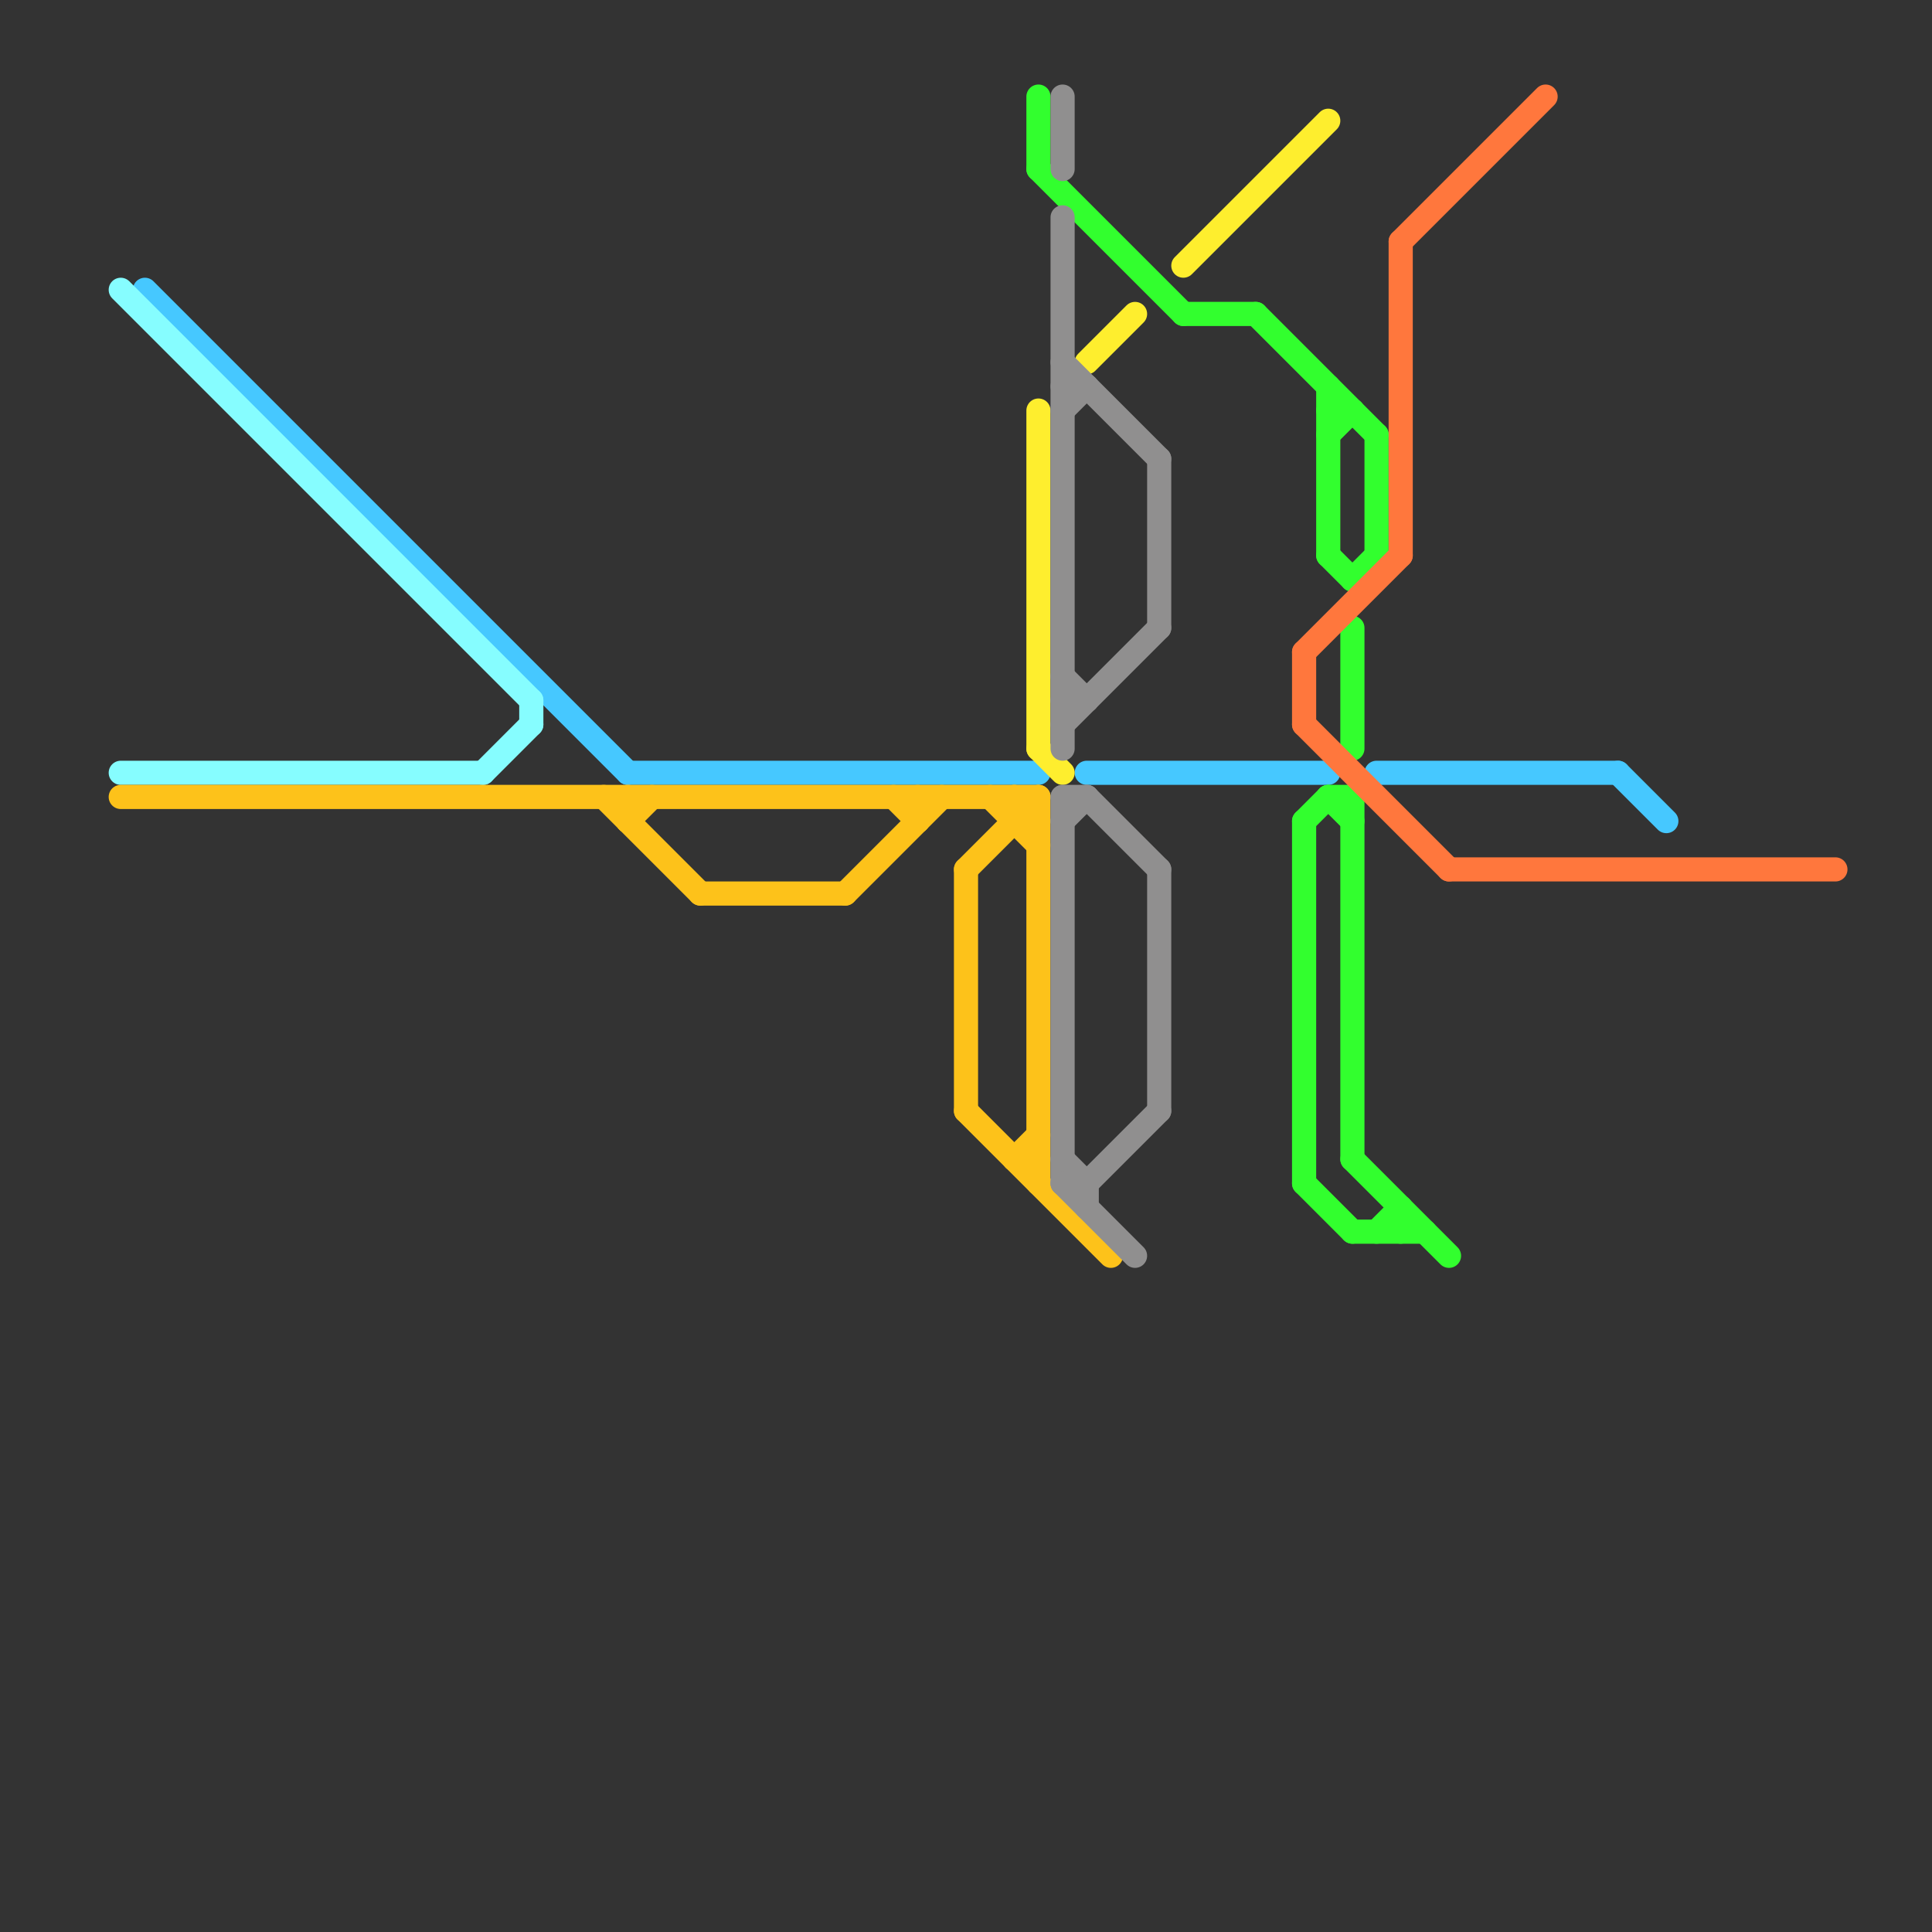 
<svg version="1.1" xmlns="http://www.w3.org/2000/svg" viewBox="0 0 80 80">
<rect x="0" y="0" width="80" height="80" fill="#333333" stroke="none"/>
<style>text { font: 1px Helvetica; font-weight: 600; white-space: pre; dominant-baseline: central; } line { stroke-width: 1; fill: none; stroke-linecap: round; stroke-linejoin: round; } .c0 { stroke: #46c8ff } .c1 { stroke: #86fdff } .c2 { stroke: #fdc21a } .c3 { stroke: #feee2e } .c4 { stroke: #32ff2e } .c5 { stroke: #908f8f } .c6 { stroke: #ff773d }</style><defs><g id="wm-xf"><circle r="1.2" fill="#000"/><circle r="0.9" fill="#fff"/><circle r="0.6" fill="#000"/><circle r="0.3" fill="#fff"/></g><g id="wm"><circle r="0.6" fill="#000"/><circle r="0.3" fill="#fff"/></g></defs><line class="c0" x1="57" y1="32" x2="67" y2="32"/><line class="c0" x1="26" y1="32" x2="43" y2="32"/><line class="c0" x1="45" y1="32" x2="55" y2="32"/><line class="c0" x1="67" y1="32" x2="69" y2="34"/><line class="c0" x1="6" y1="12" x2="26" y2="32"/><line class="c1" x1="20" y1="32" x2="22" y2="30"/><line class="c1" x1="22" y1="29" x2="22" y2="30"/><line class="c1" x1="5" y1="12" x2="22" y2="29"/><line class="c1" x1="5" y1="32" x2="20" y2="32"/><line class="c2" x1="26" y1="33" x2="26" y2="34"/><line class="c2" x1="40" y1="36" x2="43" y2="33"/><line class="c2" x1="40" y1="46" x2="46" y2="52"/><line class="c2" x1="42" y1="48" x2="43" y2="47"/><line class="c2" x1="38" y1="33" x2="38" y2="34"/><line class="c2" x1="26" y1="34" x2="27" y2="33"/><line class="c2" x1="25" y1="33" x2="29" y2="37"/><line class="c2" x1="37" y1="33" x2="38" y2="34"/><line class="c2" x1="35" y1="37" x2="39" y2="33"/><line class="c2" x1="42" y1="33" x2="42" y2="34"/><line class="c2" x1="29" y1="37" x2="35" y2="37"/><line class="c2" x1="41" y1="33" x2="43" y2="35"/><line class="c2" x1="42" y1="33" x2="43" y2="34"/><line class="c2" x1="42" y1="34" x2="43" y2="34"/><line class="c2" x1="40" y1="36" x2="40" y2="46"/><line class="c2" x1="42" y1="48" x2="43" y2="48"/><line class="c2" x1="43" y1="33" x2="43" y2="49"/><line class="c2" x1="5" y1="33" x2="43" y2="33"/><line class="c3" x1="49" y1="11" x2="55" y2="5"/><line class="c3" x1="43" y1="17" x2="43" y2="31"/><line class="c3" x1="45" y1="15" x2="47" y2="13"/><line class="c3" x1="43" y1="31" x2="44" y2="32"/><line class="c4" x1="54" y1="34" x2="55" y2="33"/><line class="c4" x1="55" y1="16" x2="55" y2="23"/><line class="c4" x1="56" y1="26" x2="56" y2="31"/><line class="c4" x1="55" y1="17" x2="56" y2="17"/><line class="c4" x1="56" y1="24" x2="57" y2="23"/><line class="c4" x1="56" y1="51" x2="59" y2="51"/><line class="c4" x1="49" y1="13" x2="52" y2="13"/><line class="c4" x1="54" y1="34" x2="54" y2="49"/><line class="c4" x1="55" y1="33" x2="56" y2="34"/><line class="c4" x1="54" y1="49" x2="56" y2="51"/><line class="c4" x1="57" y1="51" x2="58" y2="50"/><line class="c4" x1="56" y1="48" x2="60" y2="52"/><line class="c4" x1="52" y1="13" x2="57" y2="18"/><line class="c4" x1="43" y1="7" x2="49" y2="13"/><line class="c4" x1="55" y1="18" x2="56" y2="17"/><line class="c4" x1="55" y1="33" x2="56" y2="33"/><line class="c4" x1="56" y1="33" x2="56" y2="48"/><line class="c4" x1="55" y1="23" x2="56" y2="24"/><line class="c4" x1="57" y1="18" x2="57" y2="23"/><line class="c4" x1="58" y1="50" x2="58" y2="51"/><line class="c4" x1="43" y1="4" x2="43" y2="7"/><line class="c5" x1="44" y1="16" x2="45" y2="16"/><line class="c5" x1="44" y1="33" x2="45" y2="33"/><line class="c5" x1="44" y1="30" x2="48" y2="26"/><line class="c5" x1="44" y1="48" x2="45" y2="49"/><line class="c5" x1="44" y1="33" x2="44" y2="49"/><line class="c5" x1="48" y1="19" x2="48" y2="26"/><line class="c5" x1="44" y1="4" x2="44" y2="7"/><line class="c5" x1="48" y1="36" x2="48" y2="46"/><line class="c5" x1="45" y1="33" x2="48" y2="36"/><line class="c5" x1="45" y1="49" x2="45" y2="50"/><line class="c5" x1="45" y1="49" x2="48" y2="46"/><line class="c5" x1="44" y1="29" x2="45" y2="29"/><line class="c5" x1="44" y1="49" x2="45" y2="49"/><line class="c5" x1="44" y1="17" x2="45" y2="16"/><line class="c5" x1="44" y1="34" x2="45" y2="33"/><line class="c5" x1="44" y1="15" x2="48" y2="19"/><line class="c5" x1="44" y1="28" x2="45" y2="29"/><line class="c5" x1="44" y1="49" x2="47" y2="52"/><line class="c5" x1="44" y1="9" x2="44" y2="31"/><line class="c6" x1="58" y1="10" x2="58" y2="23"/><line class="c6" x1="54" y1="30" x2="60" y2="36"/><line class="c6" x1="60" y1="36" x2="76" y2="36"/><line class="c6" x1="54" y1="27" x2="58" y2="23"/><line class="c6" x1="54" y1="27" x2="54" y2="30"/><line class="c6" x1="58" y1="10" x2="64" y2="4"/>
</svg>

